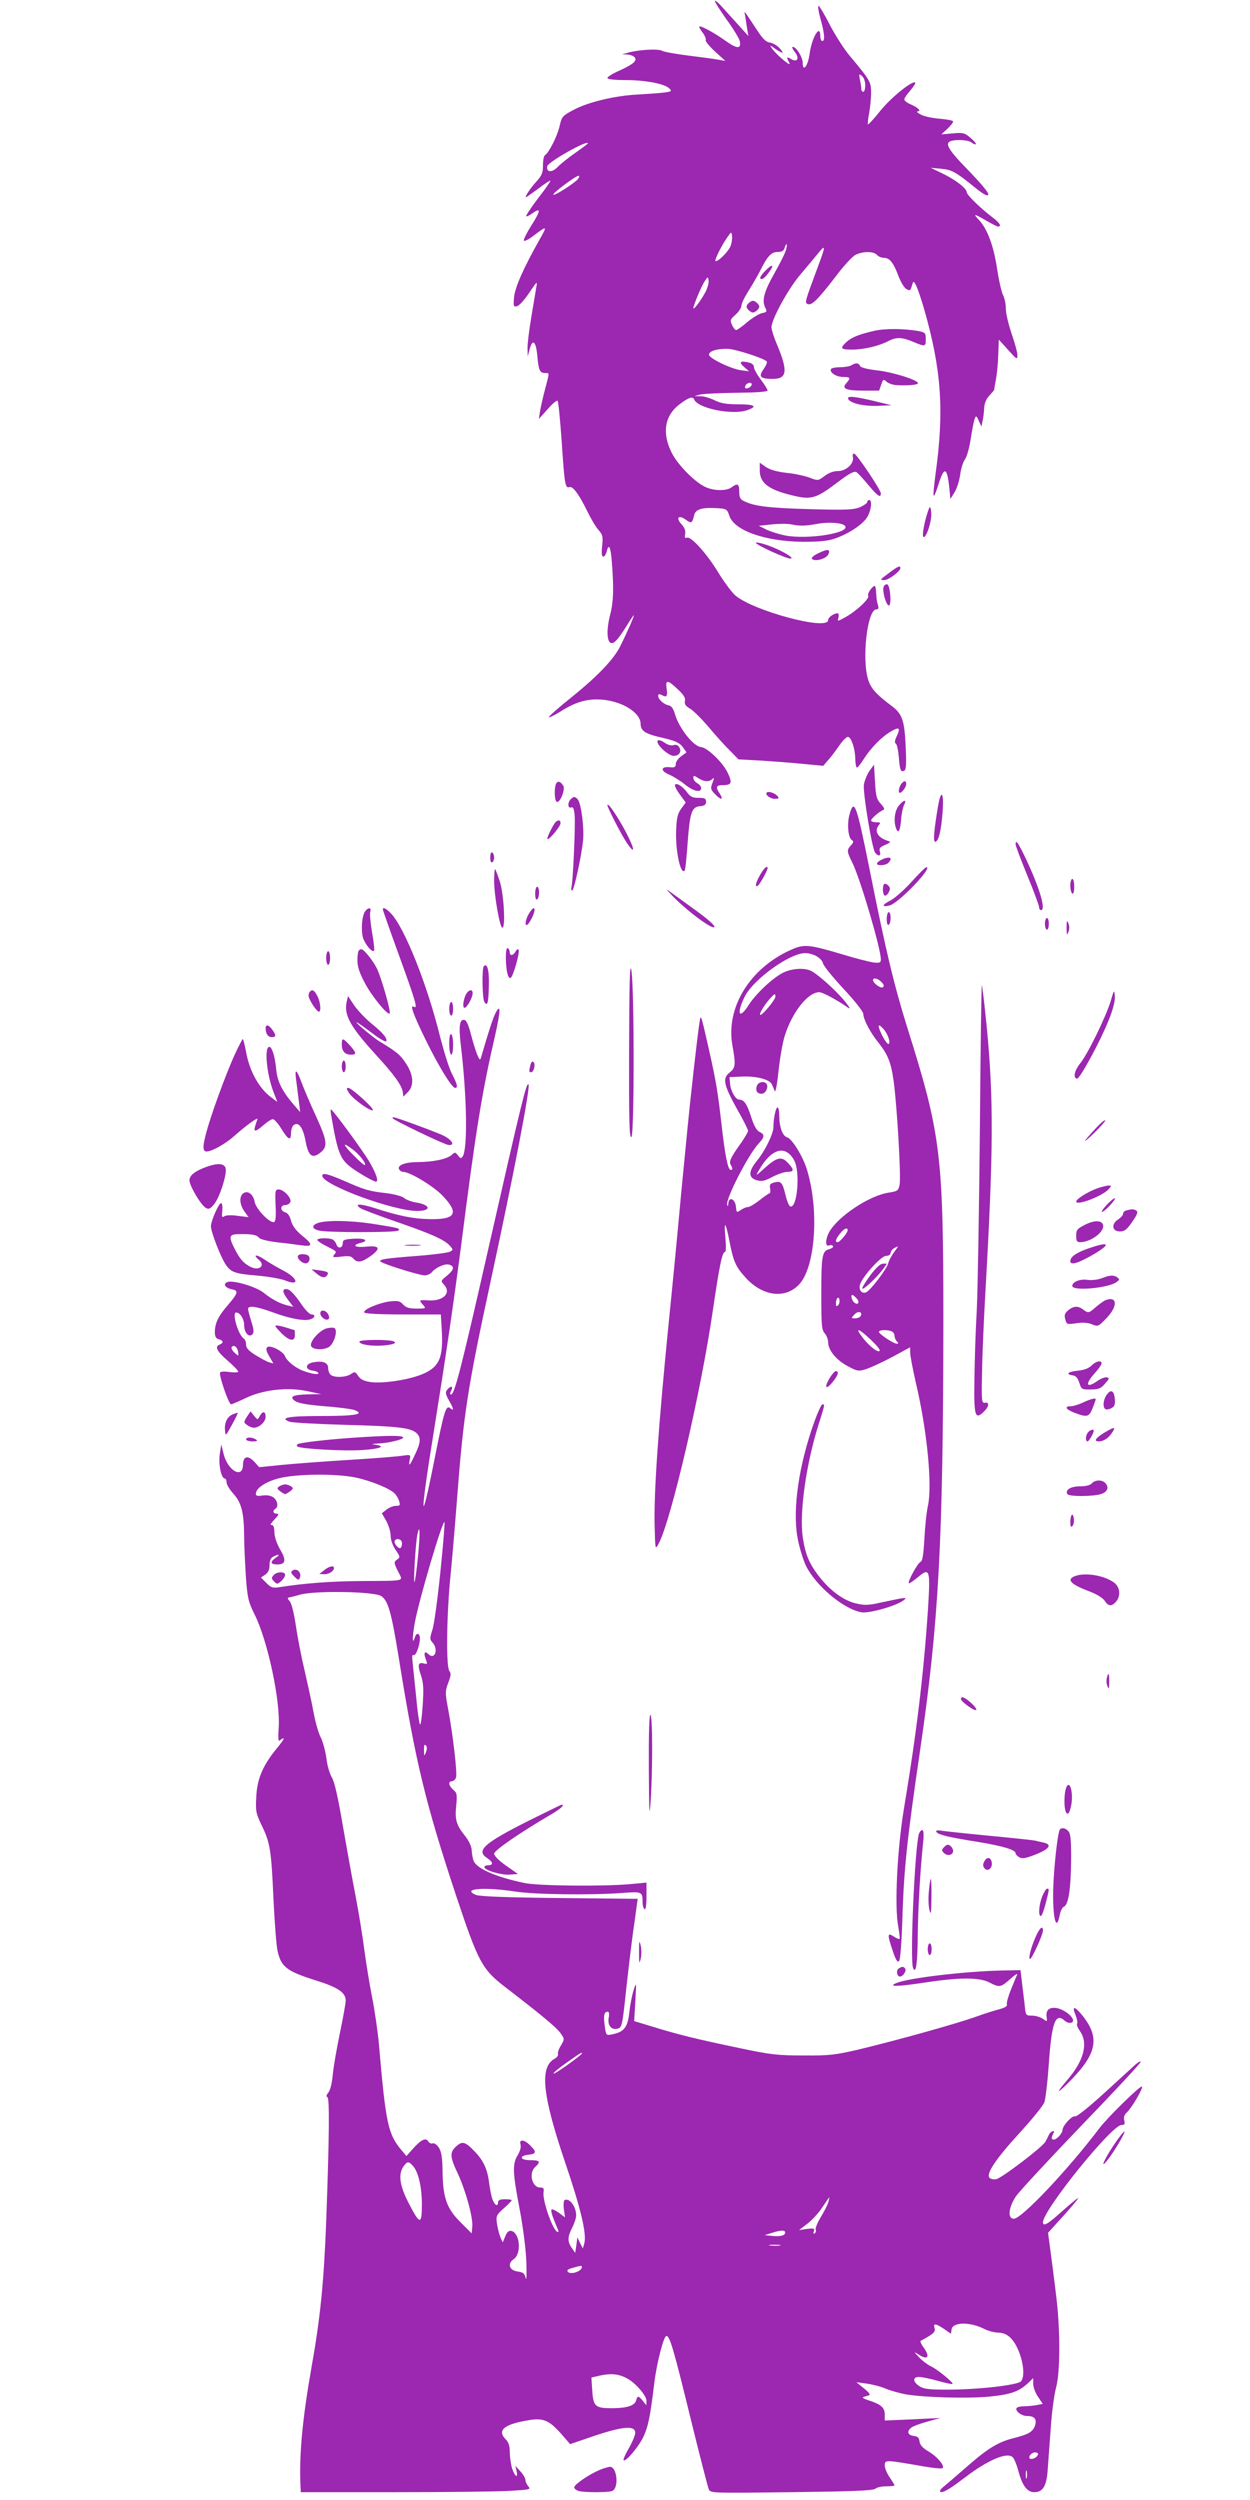 <?xml version="1.0" standalone="no"?>
<!DOCTYPE svg PUBLIC "-//W3C//DTD SVG 20010904//EN"
 "http://www.w3.org/TR/2001/REC-SVG-20010904/DTD/svg10.dtd">
<svg version="1.0" xmlns="http://www.w3.org/2000/svg"
 width="640pt" height="1280pt" viewBox="0 0 640 1280"
 preserveAspectRatio="xMidYMid meet">
<g transform="translate(0,1280) scale(0.1,-0.1)"
fill="#9c27b0" stroke="none">
<path d="M3660 12795 c0 -6 27 -48 60 -95 34 -46 63 -95 67 -108 10 -43 -11
-44 -68 -4 -62 45 -139 86 -139 75 0 -5 9 -19 19 -32 10 -14 17 -30 14 -36 -2
-7 20 -33 48 -59 l53 -48 -34 6 c-19 4 -88 13 -152 21 -65 8 -127 19 -138 25
-22 12 -127 5 -179 -11 l-26 -7 26 -1 c15 -1 32 -7 38 -14 15 -18 -6 -36 -81
-70 -32 -14 -58 -31 -58 -36 0 -7 34 -11 93 -11 101 0 201 -19 224 -43 14 -14
11 -16 -28 -21 -24 -3 -85 -7 -134 -10 -118 -6 -255 -39 -329 -79 -57 -30 -60
-35 -71 -83 -11 -50 -55 -137 -75 -149 -6 -3 -10 -27 -10 -52 0 -38 -6 -52
-34 -83 -32 -35 -61 -80 -53 -80 2 0 30 20 63 44 32 25 60 43 62 41 2 -2 -26
-43 -63 -90 -36 -48 -64 -90 -61 -92 3 -3 19 5 35 17 42 29 39 10 -10 -67 -22
-35 -39 -69 -37 -75 2 -5 24 5 48 24 73 55 74 54 30 -23 -80 -143 -123 -239
-128 -291 -4 -45 -3 -50 14 -46 11 1 39 32 63 68 41 61 43 63 37 30 -3 -19
-15 -89 -26 -155 -11 -66 -20 -138 -19 -160 l1 -40 10 38 c15 55 32 40 39 -34
6 -75 13 -89 40 -89 23 0 23 6 0 -82 -11 -40 -22 -91 -26 -113 l-6 -40 45 50
c24 28 47 47 51 43 4 -4 13 -99 21 -210 14 -215 18 -240 39 -232 17 7 49 -36
90 -120 19 -39 45 -84 59 -99 22 -25 24 -35 19 -83 -4 -36 -2 -54 5 -54 7 0
14 11 18 25 11 46 21 26 27 -57 10 -129 8 -199 -8 -261 -29 -112 -12 -183 32
-134 12 12 35 46 53 75 17 28 33 52 35 52 5 0 -37 -94 -70 -160 -34 -67 -115
-152 -250 -261 -63 -50 -115 -96 -115 -101 0 -4 28 9 63 31 77 49 140 66 217
58 103 -11 190 -68 190 -124 0 -35 24 -51 110 -70 68 -16 88 -25 105 -47 l20
-28 -27 -20 c-16 -11 -28 -29 -28 -39 0 -17 -6 -20 -32 -17 -46 4 -47 -19 -2
-38 21 -9 57 -31 80 -50 43 -35 84 -45 84 -19 0 8 -9 19 -20 25 -11 6 -20 18
-20 27 0 14 2 14 25 -1 29 -19 56 -21 73 -4 9 9 9 4 0 -20 -11 -28 -10 -34 12
-57 30 -32 47 -33 26 0 -23 34 -20 45 12 45 49 0 53 11 27 65 -25 52 -104 128
-136 130 -38 3 -112 96 -133 168 -8 28 -18 43 -31 45 -26 5 -55 31 -55 49 0
10 5 11 19 4 25 -14 30 -6 24 35 -7 45 6 44 58 -6 30 -28 40 -45 36 -59 -4
-15 3 -26 27 -40 18 -11 62 -55 98 -98 36 -43 85 -97 108 -119 l41 -42 112 -6
c62 -4 159 -11 217 -17 l105 -10 25 29 c14 15 40 50 58 76 18 26 38 46 45 43
17 -5 36 -64 36 -114 1 -24 4 -43 9 -43 4 0 20 21 36 46 33 52 87 108 131 135
47 29 57 25 38 -17 -12 -24 -14 -37 -6 -42 6 -4 12 -35 15 -69 5 -67 10 -79
29 -68 9 6 10 39 6 125 -6 129 -17 163 -67 202 -84 63 -109 91 -124 135 -35
104 -6 363 41 363 11 0 13 6 8 23 -5 12 -8 39 -9 60 -1 20 -4 37 -7 37 -13 0
-40 -40 -34 -50 9 -14 -58 -77 -115 -109 -43 -24 -43 -24 -37 -3 3 12 1 22 -5
22 -19 0 -48 -21 -48 -35 0 -56 -385 48 -476 127 -18 16 -57 69 -86 116 -60
99 -140 187 -161 179 -10 -4 -13 1 -9 19 3 17 -3 33 -18 49 -31 33 -17 51 20
25 30 -22 34 -20 44 22 7 31 40 41 120 36 45 -3 49 -5 60 -38 24 -76 182 -132
376 -134 86 0 128 4 166 17 71 25 140 71 164 109 21 35 27 88 10 88 -5 0 -10
-5 -10 -11 0 -5 -17 -17 -37 -26 -32 -13 -71 -15 -253 -10 -213 6 -287 15
-338 40 -22 10 -27 19 -27 50 0 40 -9 45 -39 22 -25 -19 -87 -19 -131 0 -53
22 -144 113 -176 177 -51 102 -36 192 43 250 44 33 65 40 72 23 17 -45 191
-81 269 -56 59 20 43 31 -43 31 -61 0 -90 5 -120 20 -22 11 -54 21 -72 21
l-33 1 30 8 c17 4 101 8 188 9 103 1 157 5 157 12 0 5 -16 31 -35 56 -19 25
-35 54 -35 64 0 11 -10 20 -31 24 -41 9 -47 0 -18 -25 l24 -21 -39 5 c-54 7
-166 62 -166 80 0 18 39 31 95 30 41 -1 191 -50 201 -65 3 -5 -5 -23 -17 -40
-27 -38 -16 -49 48 -49 73 0 78 40 22 174 -16 37 -29 78 -29 91 0 39 86 197
147 268 32 38 73 87 91 109 40 50 40 40 1 -64 -69 -186 -70 -188 -53 -195 21
-8 53 25 141 139 40 54 87 105 103 113 37 19 94 19 110 0 7 -8 22 -15 35 -15
30 0 49 -24 75 -93 12 -31 30 -62 41 -67 20 -11 20 -10 32 30 6 24 26 -22 59
-134 88 -308 103 -518 58 -843 -17 -130 -14 -143 15 -53 29 93 44 89 55 -14
l6 -61 21 34 c12 19 25 60 29 90 4 31 15 66 24 78 10 13 23 59 30 105 7 46 16
92 20 103 7 18 9 18 21 -9 l14 -30 6 30 c4 16 7 45 8 65 1 23 10 46 26 63 14
15 25 28 25 30 0 2 4 25 9 52 5 27 11 84 12 127 l3 78 48 -53 c43 -48 47 -51
47 -28 1 14 -13 63 -29 110 -16 47 -30 104 -30 128 0 24 -6 55 -14 70 -8 15
-22 77 -31 137 -18 118 -50 203 -92 248 -34 35 -26 34 37 -3 28 -16 55 -30 60
-30 20 0 9 19 -27 46 -62 47 -133 116 -133 129 0 20 -58 65 -125 97 l-60 29
53 -5 c55 -5 75 -16 170 -93 49 -40 72 -52 72 -37 0 10 -39 57 -109 129 -85
87 -108 122 -93 137 16 16 97 14 117 -2 8 -7 18 -11 21 -8 3 3 -10 18 -28 33
-29 25 -38 27 -90 22 l-58 -5 30 28 c16 15 30 32 30 38 0 5 -30 11 -68 14 -37
3 -81 12 -97 21 -17 9 -24 16 -17 17 21 0 3 19 -34 35 -19 8 -34 19 -34 26 0
6 14 27 31 46 16 19 28 37 25 40 -13 13 -120 -73 -176 -141 -34 -43 -64 -75
-66 -73 -2 2 0 28 6 57 5 29 10 76 10 105 0 56 -4 63 -110 190 -28 33 -73 104
-101 157 -27 54 -54 98 -58 98 -5 0 0 -30 10 -67 21 -75 24 -113 9 -113 -5 0
-10 11 -10 25 0 66 -44 -7 -55 -92 -8 -60 -35 -95 -35 -46 0 30 -33 83 -51 83
-6 0 -1 -12 11 -27 25 -32 12 -55 -20 -35 -23 14 -25 10 -8 -21 13 -25 -70 45
-91 77 -11 17 -9 16 17 -3 40 -28 51 -27 23 3 -13 14 -35 26 -49 28 -19 2 -37
19 -66 64 -73 110 -66 102 -61 74 2 -14 7 -43 10 -65 l7 -40 -54 60 c-30 33
-69 76 -86 95 -17 19 -32 30 -32 25z m770 -431 c0 -19 -4 -34 -10 -34 -5 0
-10 6 -10 14 0 7 -3 29 -7 47 -6 31 -5 33 10 20 10 -8 17 -28 17 -47z m-1420
-298 c0 -2 -28 -23 -62 -47 -35 -24 -75 -56 -91 -72 -29 -32 -61 -31 -55 2 3
21 208 137 208 117z m-51 -183 c-19 -22 -119 -86 -126 -80 -6 7 115 97 129 97
6 0 4 -7 -3 -17z m781 -344 c-12 -29 -68 -84 -77 -75 -5 5 32 81 61 121 21 30
21 30 24 7 2 -13 -2 -37 -8 -53z m285 -16 c-3 -15 -31 -71 -61 -124 -54 -96
-65 -140 -44 -178 8 -16 5 -20 -18 -24 -15 -3 -49 -24 -76 -46 -26 -23 -52
-41 -57 -41 -5 0 -15 12 -21 26 -11 24 -9 29 17 52 16 14 30 34 31 46 0 12 17
46 36 76 19 30 45 75 58 100 40 80 59 100 92 100 21 0 31 6 35 20 3 11 8 20
10 20 3 0 2 -12 -2 -27z m-414 -220 c-22 -41 -60 -92 -61 -81 0 14 41 113 58
138 17 25 17 25 20 3 2 -12 -6 -39 -17 -60z m237 -475 c-3 -7 -12 -14 -21 -16
-12 -2 -15 1 -11 12 7 19 38 22 32 4z m477 -719 c38 -37 -192 -74 -308 -50
-33 7 -77 21 -96 31 l-36 18 67 7 c37 4 82 4 100 0 43 -9 73 -8 133 3 54 10
124 6 140 -9z"/>
<path d="M3915 11410 c-16 -16 -26 -33 -22 -36 8 -9 23 2 47 36 28 39 12 39
-25 0z"/>
<path d="M3830 11245 c-10 -12 -10 -18 0 -30 7 -8 18 -15 25 -15 7 0 18 7 25
15 10 12 10 18 0 30 -7 8 -18 15 -25 15 -7 0 -18 -7 -25 -15z"/>
<path d="M4475 11106 c-80 -19 -115 -33 -142 -58 -34 -32 -29 -38 30 -38 58 0
136 18 184 43 42 22 71 21 128 -3 62 -26 65 -26 65 14 0 31 -3 34 -37 41 -76
13 -170 14 -228 1z"/>
<path d="M4360 10930 c-8 -5 -34 -10 -57 -10 -23 0 -44 -4 -48 -9 -10 -17 26
-41 61 -41 38 0 41 -5 17 -32 -25 -28 -3 -38 90 -38 l78 0 11 31 c9 28 12 29
28 14 9 -8 32 -16 51 -17 56 -3 109 1 109 10 0 16 -120 54 -203 65 -56 6 -91
15 -94 24 -6 15 -22 17 -43 3z"/>
<path d="M4342 10759 c8 -23 78 -40 153 -37 l70 3 -70 17 c-113 28 -158 33
-153 17z"/>
<path d="M4367 10458 c6 -33 -37 -71 -79 -70 -21 0 -45 -9 -66 -25 -33 -25
-34 -25 -76 -9 -24 9 -77 21 -119 25 -51 6 -85 16 -106 30 l-31 22 0 -40 c0
-59 39 -93 138 -120 127 -34 142 -30 269 66 50 38 77 52 87 46 8 -4 35 -34 61
-65 48 -58 65 -70 65 -44 0 17 -121 198 -136 203 -7 2 -10 -5 -7 -19z"/>
<path d="M4758 10200 c-22 -52 -41 -150 -29 -150 16 0 43 86 39 126 -2 23 -6
33 -10 24z"/>
<path d="M3870 10021 c0 -11 154 -81 177 -81 27 1 -52 46 -119 69 -32 11 -58
16 -58 12z"/>
<path d="M4191 9968 c-27 -13 -39 -24 -33 -30 15 -15 71 1 82 22 15 29 -2 31
-49 8z"/>
<path d="M4555 9869 c-52 -39 -52 -39 -27 -39 21 0 82 45 82 61 0 15 -12 10
-55 -22z"/>
<path d="M4524 9795 c-8 -20 13 -95 27 -95 15 0 7 103 -8 108 -7 2 -16 -4 -19
-13z"/>
<path d="M3370 8991 c14 -26 59 -61 79 -61 27 0 42 20 30 42 -7 13 -16 17 -30
13 -10 -4 -29 1 -41 9 -32 23 -51 21 -38 -3z"/>
<path d="M4451 8852 c-12 -18 -25 -50 -28 -70 -5 -44 42 -329 58 -348 17 -21
31 -17 24 6 -5 16 0 23 27 34 29 13 31 15 13 21 -52 17 -70 50 -45 81 10 12 8
14 -14 14 -14 0 -26 4 -26 9 0 10 43 47 63 54 8 3 3 14 -13 31 -22 24 -26 40
-30 114 l-5 87 -24 -33z"/>
<path d="M2846 8785 c-9 -26 -7 -83 4 -90 16 -10 46 63 34 82 -15 24 -30 27
-38 8z"/>
<path d="M4608 8775 c-6 -14 -8 -28 -4 -33 9 -8 36 26 36 45 0 22 -20 14 -32
-12z"/>
<path d="M3456 8782 c-3 -5 8 -27 25 -50 l30 -41 -23 -31 c-18 -25 -24 -47
-26 -109 -5 -103 22 -231 43 -209 4 3 10 63 15 134 12 164 21 192 63 196 24 2
32 8 32 23 0 17 -7 20 -38 20 -31 0 -43 6 -59 28 -23 31 -54 51 -62 39z"/>
<path d="M3926 8742 c-11 -10 17 -32 41 -32 21 0 23 3 14 14 -13 15 -47 27
-55 18z"/>
<path d="M4802 8668 c-20 -119 -25 -178 -14 -178 17 0 31 56 38 151 8 105 -8
123 -24 27z"/>
<path d="M2922 8708 c-17 -17 -15 -49 2 -42 10 4 15 -6 18 -38 5 -43 -8 -337
-16 -370 -2 -10 -1 -18 3 -18 10 0 48 175 56 255 7 65 -9 191 -27 212 -13 16
-21 16 -36 1z"/>
<path d="M4601 8674 c-21 -27 -27 -81 -12 -118 11 -28 21 -6 25 52 2 27 9 59
15 71 16 30 -3 27 -28 -5z"/>
<path d="M3110 8677 c0 -11 68 -145 97 -189 47 -70 45 -39 -2 51 -44 83 -94
156 -95 138z"/>
<path d="M4349 8628 c-13 -49 -6 -117 12 -129 10 -6 10 -12 -4 -27 -22 -24
-22 -31 7 -89 40 -80 146 -440 146 -495 0 -17 -5 -19 -37 -16 -21 3 -93 21
-161 42 -172 51 -195 53 -262 23 -211 -94 -335 -296 -300 -490 18 -100 16
-114 -15 -139 -37 -29 -30 -63 39 -187 31 -54 56 -104 56 -111 0 -7 -22 -44
-50 -82 -39 -56 -47 -75 -40 -89 12 -22 13 -29 1 -29 -14 0 -29 76 -46 226
-20 177 -29 229 -66 394 -34 150 -38 165 -43 159 -2 -2 -11 -67 -20 -144 -9
-77 -21 -180 -26 -230 -6 -49 -29 -279 -51 -510 -21 -231 -50 -530 -64 -665
-54 -541 -79 -892 -73 -1065 3 -110 3 -110 20 -79 63 115 218 781 278 1196 34
233 48 298 62 298 5 0 6 29 2 73 -9 94 2 82 22 -24 19 -97 31 -125 81 -180 86
-95 200 -111 272 -38 85 85 107 379 43 589 -20 68 -77 160 -102 167 -23 6 -40
52 -40 109 0 24 -4 44 -9 44 -9 0 -21 -56 -21 -100 0 -35 -43 -123 -86 -175
-43 -54 -43 -85 1 -98 25 -7 40 -4 79 17 27 14 62 26 77 26 35 0 36 11 5 44
-33 37 -57 32 -117 -21 -52 -47 -52 -47 -33 -14 64 112 137 132 181 48 31 -59
15 -246 -21 -234 -6 2 -17 28 -24 58 -16 66 -23 73 -57 65 -22 -6 -26 -11 -22
-31 2 -14 1 -25 -3 -25 -4 0 -27 -16 -51 -35 -24 -19 -51 -35 -59 -35 -9 0
-25 -7 -37 -15 -21 -15 -22 -14 -25 17 -4 40 -37 54 -39 16 -1 -14 -3 -17 -6
-7 -8 31 108 257 162 315 31 33 31 46 3 59 -14 7 -28 31 -43 79 -21 65 -36 86
-61 86 -18 0 -44 46 -46 82 l-3 33 65 3 c71 3 138 -14 151 -38 4 -8 11 -24 15
-35 4 -13 12 25 20 100 7 66 21 149 33 185 38 119 118 220 176 220 16 0 88
-38 145 -78 17 -12 12 -1 -18 36 -46 54 -131 131 -169 151 -34 17 -100 13
-145 -10 -53 -27 -140 -109 -175 -165 -50 -79 -64 -43 -18 47 46 87 229 219
307 219 41 0 85 -25 92 -53 3 -13 51 -72 106 -131 57 -61 100 -116 100 -127 0
-27 36 -96 75 -144 51 -64 67 -103 81 -204 17 -129 38 -484 30 -526 -6 -31
-10 -34 -54 -41 -101 -14 -265 -124 -308 -205 -19 -37 -19 -73 1 -66 8 4 17 2
20 -3 3 -5 -6 -12 -20 -16 -36 -9 -40 -34 -40 -235 0 -154 2 -179 18 -196 9
-11 17 -31 17 -45 0 -40 41 -91 99 -122 50 -27 56 -28 95 -16 22 7 83 35 134
62 l92 50 0 -27 c0 -15 13 -84 29 -154 58 -246 85 -524 62 -631 -7 -30 -15
-106 -18 -168 -5 -84 -10 -115 -20 -119 -15 -6 -67 -102 -60 -109 2 -3 24 12
47 31 61 51 64 40 51 -168 -22 -330 -59 -635 -122 -1012 -35 -208 -50 -506
-30 -609 6 -33 9 -61 7 -63 -2 -3 -16 3 -30 12 -33 22 -34 11 -5 -74 15 -45
24 -60 32 -52 7 7 14 101 18 243 8 234 24 388 89 830 97 661 119 1077 120
2198 0 862 -12 960 -185 1510 -68 218 -110 393 -195 820 -65 324 -77 356 -101
268z m165 -857 c12 -13 14 -21 6 -26 -11 -7 -50 21 -50 37 0 15 27 8 44 -11z
m-544 -74 c0 -16 -70 -100 -78 -93 -6 6 22 51 51 84 24 26 27 27 27 9z m553
-165 c22 -24 38 -70 27 -77 -5 -3 -20 17 -34 45 -25 51 -22 64 7 32z m-183
-1031 c0 -13 -40 -61 -51 -61 -15 0 -11 15 12 44 20 26 39 34 39 17z m237
-113 c-13 -18 -27 -44 -30 -58 -8 -29 -91 -138 -113 -147 -22 -8 -38 12 -31
39 11 40 108 148 134 148 13 0 23 6 23 15 0 7 8 19 18 24 25 15 25 14 -1 -21z
m-193 -234 c20 -19 11 -40 -10 -23 -13 10 -20 39 -10 39 3 0 12 -7 20 -16z
m-93 -37 c-8 -8 -11 -5 -11 9 0 27 14 41 18 19 2 -9 -1 -22 -7 -28z m115 -56
c-4 -6 -17 -11 -28 -11 -21 0 -21 1 -3 20 19 21 44 13 31 -9z m55 -123 c34
-32 49 -53 41 -56 -15 -5 -62 36 -94 81 -31 43 -6 32 53 -25z m103 46 c9 -3
16 -14 16 -23 0 -9 5 -22 12 -29 9 -9 9 -12 0 -12 -17 0 -92 50 -92 61 0 10
41 12 64 3z"/>
<path d="M4455 6269 c-25 -34 -43 -64 -40 -67 6 -7 78 61 107 101 l19 27 -20
0 c-14 0 -36 -21 -66 -61z"/>
<path d="M2842 8588 c-16 -22 -44 -80 -39 -84 7 -7 67 65 67 81 0 18 -14 19
-28 3z"/>
<path d="M5200 8477 c0 -8 27 -79 60 -160 33 -80 60 -153 60 -161 0 -9 5 -16
10 -16 26 0 -5 108 -75 258 -42 88 -55 107 -55 79z"/>
<path d="M2510 8410 c0 -18 4 -29 10 -25 6 3 10 15 10 25 0 10 -4 22 -10 25
-6 4 -10 -7 -10 -25z"/>
<path d="M4513 8398 c-13 -6 -23 -15 -23 -20 0 -12 44 -10 58 4 27 27 6 36
-35 16z"/>
<path d="M3892 8321 c-23 -41 -29 -66 -12 -56 10 6 50 78 50 90 0 17 -19 0
-38 -34z"/>
<path d="M4667 8285 c-38 -42 -87 -85 -109 -96 -43 -22 -45 -35 -3 -25 46 12
224 197 188 196 -5 0 -39 -34 -76 -75z"/>
<path d="M2530 8288 c0 -71 29 -238 42 -238 17 0 8 167 -12 234 -12 36 -23 66
-25 66 -3 0 -5 -28 -5 -62z"/>
<path d="M5480 8266 c0 -19 5 -38 10 -41 6 -4 10 10 10 34 0 23 -4 41 -10 41
-5 0 -10 -15 -10 -34z"/>
<path d="M4527 8274 c-10 -11 -8 -52 2 -59 6 -3 15 4 21 16 9 17 9 24 -2 35
-8 8 -17 11 -21 8z"/>
<path d="M2740 8224 c0 -21 4 -33 10 -29 6 3 10 19 10 36 0 16 -4 29 -10 29
-5 0 -10 -16 -10 -36z"/>
<path d="M3440 8216 c69 -73 204 -175 217 -163 7 7 -33 42 -117 102 -41 30
-88 64 -105 76 -28 21 -28 20 5 -15z"/>
<path d="M1871 8136 c-18 -21 -24 -100 -12 -139 12 -34 46 -75 56 -65 3 3 -1
45 -10 93 -8 49 -13 97 -9 107 6 21 -9 24 -25 4z"/>
<path d="M1960 8144 c0 -4 38 -112 85 -241 83 -229 95 -270 75 -258 -23 14 -6
-34 54 -158 68 -140 139 -257 156 -257 16 0 12 17 -16 72 -15 29 -41 113 -60
187 -66 269 -182 560 -252 634 -25 26 -42 34 -42 21z"/>
<path d="M2705 8117 c-22 -42 -16 -74 7 -37 21 33 32 70 20 70 -5 0 -17 -15
-27 -33z"/>
<path d="M4540 8094 c0 -21 4 -33 10 -29 6 3 10 19 10 36 0 16 -4 29 -10 29
-5 0 -10 -16 -10 -36z"/>
<path d="M5350 8070 c0 -16 5 -30 10 -30 6 0 10 14 10 30 0 17 -4 30 -10 30
-5 0 -10 -13 -10 -30z"/>
<path d="M5461 8050 c0 -37 2 -41 9 -22 6 13 6 31 0 45 -7 18 -9 14 -9 -23z"/>
<path d="M2590 7902 c0 -67 10 -114 24 -109 13 4 50 136 41 145 -4 4 -11 -1
-16 -11 -12 -21 -29 -22 -29 -3 0 8 -4 18 -10 21 -6 4 -10 -13 -10 -43z"/>
<path d="M1837 7933 c-4 -3 -7 -26 -7 -51 0 -32 11 -64 38 -115 35 -67 116
-166 127 -156 8 8 -43 185 -66 232 -21 41 -66 97 -79 97 -4 0 -10 -3 -13 -7z"/>
<path d="M1670 7895 c0 -19 5 -35 10 -35 6 0 10 16 10 35 0 19 -4 35 -10 35
-5 0 -10 -16 -10 -35z"/>
<path d="M3221 7430 c-1 -371 1 -461 12 -451 15 15 15 751 0 851 -8 50 -11
-45 -12 -400z"/>
<path d="M2477 7853 c-10 -10 -8 -166 3 -183 16 -25 21 -5 23 83 2 80 -8 118
-26 100z"/>
<path d="M5017 7018 c-4 -409 -11 -826 -16 -928 -6 -102 -11 -261 -12 -353 -3
-187 3 -207 46 -167 29 27 33 52 8 48 -17 -3 -18 9 -15 152 1 85 9 270 17 410
42 736 43 995 6 1374 -11 109 -22 200 -24 202 -2 3 -7 -330 -10 -738z"/>
<path d="M1587 7723 c-4 -3 -7 -13 -7 -22 0 -17 41 -81 53 -81 12 0 8 50 -8
80 -15 30 -26 36 -38 23z"/>
<path d="M2391 7717 c-16 -20 -26 -77 -13 -77 13 0 42 52 42 75 0 19 -14 20
-29 2z"/>
<path d="M5687 7675 c-26 -84 -118 -272 -156 -319 -30 -37 -38 -74 -17 -79 14
-3 119 191 161 296 24 59 35 102 33 126 -3 35 -4 35 -21 -24z"/>
<path d="M1775 7671 c-15 -68 18 -127 149 -271 93 -101 133 -157 138 -190 l3
-25 23 23 c33 33 30 88 -10 148 -31 46 -45 57 -135 112 -38 23 -142 112 -113
96 8 -4 44 -30 80 -57 35 -27 66 -44 68 -38 5 16 -17 43 -78 92 -30 25 -69 66
-87 92 l-31 47 -7 -29z"/>
<path d="M2300 7635 c0 -19 5 -35 10 -35 6 0 10 16 10 35 0 19 -4 35 -10 35
-5 0 -10 -16 -10 -35z"/>
<path d="M2538 7615 c-13 -25 -34 -88 -75 -229 -4 -16 -8 -14 -20 15 -8 19
-22 66 -32 104 -12 47 -23 71 -33 73 -25 5 -30 -30 -19 -126 32 -265 36 -533
10 -573 -8 -12 -12 -11 -24 5 -14 18 -16 18 -32 3 -25 -22 -94 -36 -174 -37
-67 0 -108 -17 -95 -38 4 -7 13 -12 20 -12 35 0 157 -74 204 -124 84 -89 65
-121 -71 -118 -84 2 -156 17 -277 56 -74 24 -109 24 -76 1 9 -7 92 -38 184
-70 182 -63 247 -92 275 -123 18 -20 18 -21 0 -31 -11 -5 -84 -15 -164 -21
-172 -13 -207 -19 -188 -31 23 -15 198 -69 223 -69 13 0 29 7 37 16 20 25 68
46 89 39 29 -9 25 -26 -12 -57 -32 -26 -32 -27 -14 -46 38 -43 -5 -85 -81 -80
-48 3 -50 2 -26 -24 15 -17 14 -18 -34 -18 -38 0 -54 5 -69 21 -16 18 -27 20
-66 16 -58 -7 -142 -43 -133 -57 4 -6 78 -10 199 -10 l193 0 5 -82 c8 -142
-13 -189 -105 -226 -71 -28 -199 -47 -261 -38 -33 5 -51 14 -62 31 -15 23 -18
23 -37 10 -26 -18 -88 -20 -105 -3 -7 7 -12 22 -12 34 0 28 -28 38 -76 29 -43
-8 -44 -38 -1 -43 15 -2 27 -8 27 -13 0 -9 -33 -4 -79 13 -38 14 -82 49 -91
73 -10 27 -78 61 -92 47 -8 -8 -4 -22 11 -47 l21 -36 -22 6 c-13 4 -44 21 -70
37 -35 22 -48 36 -48 53 0 13 -5 27 -11 31 -29 17 -63 134 -40 134 20 0 41
-33 41 -64 0 -39 24 -66 42 -48 9 9 8 25 -5 65 -9 30 -17 59 -17 65 0 19 41
14 126 -17 89 -33 162 -46 193 -36 24 7 28 25 6 25 -9 0 -30 21 -48 47 -42 61
-64 83 -82 83 -22 0 -18 -19 11 -57 l26 -34 -29 7 c-39 9 -82 32 -123 65 -38
31 -157 66 -185 55 -25 -9 -13 -30 21 -37 37 -7 34 -19 -21 -83 -49 -57 -65
-92 -65 -138 0 -21 6 -31 20 -35 24 -6 26 -19 5 -27 -27 -10 -16 -34 40 -82
30 -26 55 -52 55 -57 0 -4 -20 -5 -44 -2 -24 4 -46 3 -49 -2 -8 -12 44 -163
56 -163 5 0 37 14 71 30 89 44 214 59 316 38 l75 -16 -65 -1 c-82 -2 -102 -12
-68 -35 17 -11 65 -19 150 -26 69 -5 138 -14 154 -20 54 -21 3 -30 -173 -30
-166 0 -214 -9 -161 -29 13 -5 138 -12 278 -16 272 -7 343 -15 372 -42 24 -22
23 -48 -7 -110 -27 -59 -35 -66 -27 -26 5 25 4 26 -36 20 -22 -4 -148 -14
-279 -22 -131 -8 -287 -20 -347 -26 l-109 -11 -24 27 c-34 36 -58 30 -59 -15
-1 -73 -77 -31 -99 55 l-12 50 -8 -52 c-7 -53 8 -123 26 -123 5 0 9 -9 9 -20
0 -11 16 -37 35 -58 42 -47 54 -97 55 -217 0 -49 5 -144 9 -210 8 -108 13
-127 44 -190 67 -133 133 -441 124 -579 -4 -57 -2 -75 6 -67 6 6 15 11 19 11
5 0 -13 -26 -39 -57 -69 -85 -97 -153 -101 -245 -4 -71 -1 -84 27 -142 44 -91
50 -126 61 -376 6 -123 15 -244 21 -268 18 -83 47 -105 200 -153 109 -34 149
-61 149 -102 0 -13 -13 -86 -29 -163 -16 -76 -33 -173 -37 -214 -4 -46 -13
-82 -23 -94 -10 -12 -12 -20 -5 -23 12 -4 10 -202 -6 -640 -12 -310 -30 -491
-75 -743 -46 -261 -63 -442 -57 -597 l2 -43 483 0 c266 0 532 3 591 7 99 6
105 7 91 23 -8 9 -15 24 -15 33 0 9 -12 29 -26 44 l-25 28 6 -28 c9 -42 -12
-24 -25 21 -5 20 -10 56 -10 80 0 29 -6 48 -21 63 -46 46 -7 78 121 98 72 12
103 -2 163 -70 l46 -53 126 43 c149 50 212 54 207 11 -2 -14 -17 -49 -34 -78
-17 -29 -28 -55 -25 -58 10 -11 76 67 101 119 25 54 35 102 56 276 12 100 48
241 62 241 17 0 36 -63 122 -415 47 -192 90 -359 95 -370 8 -20 15 -20 424
-15 314 4 419 8 429 18 6 6 31 12 55 12 24 0 43 2 43 5 0 2 -11 21 -25 41 -14
20 -25 48 -25 61 0 29 3 29 182 -2 59 -11 110 -16 114 -12 12 12 -26 58 -71
85 -31 18 -45 34 -47 52 -2 19 -10 26 -30 28 -31 4 -36 23 -13 42 8 7 45 21
82 31 l68 19 -142 -7 -143 -6 0 31 c0 35 -19 52 -85 73 -22 7 -33 14 -25 16 8
3 21 7 29 9 9 3 0 15 -25 35 l-39 32 52 -7 c29 -4 73 -15 98 -26 24 -10 70
-23 102 -29 95 -16 311 -22 425 -12 112 11 153 25 201 69 l27 26 0 -30 c0 -16
11 -46 25 -66 l24 -36 -31 -6 c-17 -3 -45 -6 -64 -6 -18 0 -35 -4 -39 -9 -9
-15 25 -41 54 -41 38 0 51 -16 40 -50 -12 -32 -33 -44 -112 -64 -76 -19 -130
-52 -235 -144 -48 -42 -100 -87 -116 -100 -16 -12 -26 -25 -23 -29 11 -10 46
10 127 72 117 89 214 131 244 105 8 -6 22 -40 31 -75 20 -73 45 -105 80 -105
44 0 63 30 69 112 3 40 10 138 16 218 5 80 18 172 27 205 22 79 22 305 0 475
-8 69 -21 168 -28 221 l-13 97 77 85 c42 46 77 88 77 92 0 4 -35 -25 -79 -64
-76 -69 -101 -83 -101 -59 0 62 352 498 402 498 16 0 19 5 14 24 -4 16 1 29
14 41 25 23 84 124 77 132 -8 7 -174 -156 -217 -212 -161 -213 -399 -465 -439
-465 -33 0 -28 56 10 114 17 25 168 188 335 362 167 173 304 320 304 327 0 6
-12 -1 -27 -14 -16 -14 -88 -81 -162 -148 -77 -70 -139 -120 -147 -117 -15 6
-64 -48 -64 -70 0 -8 -9 -23 -20 -34 -25 -25 -45 -17 -29 12 8 16 8 19 -2 16
-7 -2 -16 -11 -19 -19 -4 -8 -11 -23 -17 -34 -12 -25 -220 -184 -251 -192 -13
-3 -29 0 -35 6 -20 20 28 93 152 229 65 71 122 141 128 158 6 16 16 99 22 184
15 223 34 277 81 235 11 -10 26 -15 35 -11 35 13 -38 76 -88 76 -30 0 -43 -16
-38 -49 3 -23 2 -23 -20 -7 -13 9 -38 16 -56 16 -31 0 -32 1 -37 58 -4 31 -10
84 -14 116 l-7 59 -95 -2 c-189 -4 -477 -38 -540 -64 -48 -20 5 -19 143 2 177
27 280 28 332 1 53 -27 58 -26 107 17 23 21 39 31 36 23 -4 -8 -18 -43 -32
-77 -14 -34 -23 -68 -21 -75 4 -9 -9 -17 -37 -25 -24 -6 -81 -24 -128 -41 -96
-34 -392 -117 -592 -165 -120 -28 -148 -32 -283 -31 -134 0 -169 4 -330 38
-219 46 -310 68 -439 108 l-99 30 6 102 c6 99 5 100 -9 56 -8 -25 -18 -76 -22
-114 -8 -76 -27 -100 -88 -112 -31 -6 -31 -6 -38 45 -7 53 -3 71 16 71 6 0 8
-11 5 -29 -8 -39 12 -66 44 -58 24 6 25 11 47 219 13 117 31 265 41 329 l16
117 -400 4 c-272 3 -409 8 -428 16 -77 32 40 42 203 17 99 -15 377 -19 547 -7
101 8 103 6 103 -48 0 -16 5 -32 10 -35 6 -4 10 20 10 65 l0 71 -87 -8 c-135
-12 -469 -9 -538 6 -148 31 -248 75 -261 116 -4 11 -8 35 -9 53 -1 19 -15 48
-34 72 -45 56 -53 85 -45 156 5 56 4 64 -15 80 -24 21 -28 44 -7 44 8 0 17 9
21 19 7 22 -16 220 -41 353 -15 81 -15 89 1 132 14 36 15 49 6 60 -17 20 -15
265 3 461 9 88 25 277 36 420 33 433 54 568 170 1105 121 560 207 1007 196
1018 -11 10 -31 -72 -206 -843 -139 -614 -173 -745 -191 -745 -6 0 -5 8 1 20
13 24 -2 27 -20 5 -11 -13 -9 -23 8 -54 26 -45 28 -58 7 -41 -22 18 -31 -12
-82 -270 -72 -362 -73 -288 -2 150 60 374 98 633 139 945 77 606 108 793 175
1084 28 124 30 166 3 116z m-1319 -1736 c3 -24 3 -24 -18 -5 -11 10 -18 23
-15 28 10 16 29 2 33 -23z m602 -644 c80 -17 180 -58 202 -84 8 -9 18 -26 21
-38 6 -20 4 -23 -17 -23 -14 0 -35 -9 -48 -19 l-24 -19 23 -40 c12 -22 22 -55
22 -74 0 -21 10 -50 25 -73 24 -35 25 -38 8 -50 -17 -13 -17 -15 4 -59 27 -55
49 -49 -187 -51 -156 -1 -290 -11 -417 -31 -37 -6 -45 -3 -69 21 l-28 28 22
15 c15 10 22 25 22 48 0 23 6 37 19 44 30 15 38 12 13 -6 -31 -21 -28 -34 8
-34 43 0 47 22 14 77 -16 28 -29 64 -29 88 -1 29 -6 39 -16 37 -8 -2 -1 10 15
27 23 24 26 31 13 31 -19 0 -23 15 -7 25 17 11 11 43 -11 59 -14 9 -33 12 -55
9 -26 -4 -34 -2 -34 9 0 28 50 62 118 79 87 23 292 25 393 4z m434 -481 c-14
-137 -32 -271 -41 -298 -14 -44 -14 -50 0 -65 33 -37 12 -93 -22 -59 -18 18
-24 4 -12 -27 9 -25 9 -27 -10 -22 -29 8 -33 -7 -15 -60 13 -39 15 -69 9 -157
-4 -60 -10 -102 -14 -95 -4 8 -13 70 -19 139 -7 69 -15 147 -18 174 -4 34 -3
47 5 42 11 -6 32 50 32 86 0 26 -18 31 -25 7 -15 -47 -15 -5 -1 74 23 122 142
525 152 514 2 -2 -7 -116 -21 -253z m-115 76 c-7 -71 -15 -130 -18 -130 -6 0
6 203 15 243 13 63 15 10 3 -113z m-85 80 c4 -6 4 -18 1 -27 -5 -12 -9 -13
-21 -3 -8 7 -15 19 -15 26 0 16 26 19 35 4z m-103 -282 c35 -23 52 -83 89
-312 87 -541 137 -748 299 -1236 108 -323 129 -362 239 -448 190 -146 270
-212 291 -242 21 -30 21 -30 2 -63 -11 -17 -18 -37 -15 -44 2 -6 -5 -17 -16
-23 -80 -42 -65 -186 55 -539 78 -230 108 -358 96 -406 l-8 -27 -14 28 -14 29
-5 -40 -6 -40 -17 25 c-23 32 -23 57 2 105 11 22 20 49 20 62 0 46 -36 93 -60
78 -4 -3 -6 -24 -3 -46 l6 -42 -31 23 c-18 13 -35 21 -38 17 -4 -3 1 -25 11
-49 9 -24 20 -49 23 -57 3 -9 1 -12 -6 -7 -26 16 -76 165 -69 203 3 18 0 23
-18 23 -41 0 -59 74 -25 105 30 27 25 35 -26 35 -53 0 -58 23 -6 28 38 4 40
15 7 47 -30 31 -59 34 -50 5 4 -13 -2 -33 -14 -54 -28 -45 -27 -87 10 -279 18
-97 32 -206 34 -272 2 -60 1 -96 -3 -80 -6 25 -13 31 -42 35 -43 6 -53 40 -20
63 42 29 32 136 -13 145 -12 2 -22 -7 -30 -28 l-13 -31 -11 24 c-6 14 -14 44
-18 69 -6 42 -5 46 34 81 23 20 41 39 41 42 0 3 -16 5 -35 5 -24 0 -35 -5 -35
-15 0 -25 -17 -17 -28 13 -6 15 -13 51 -17 81 -9 75 -29 119 -78 169 -47 48
-61 51 -94 20 -31 -29 -29 -53 12 -139 40 -87 78 -225 73 -271 l-3 -33 -56 56
c-72 71 -91 126 -93 259 -1 75 -6 103 -19 124 -11 16 -24 25 -32 22 -8 -3 -18
2 -23 11 -12 20 -38 7 -80 -41 l-31 -35 -26 31 c-68 81 -80 134 -115 543 -6
66 -22 174 -35 240 -13 66 -31 176 -40 245 -9 69 -29 193 -45 275 -16 83 -45
244 -65 359 -24 142 -42 221 -55 244 -12 19 -25 64 -29 101 -5 36 -18 84 -29
106 -12 22 -28 81 -37 130 -9 50 -30 144 -45 210 -16 66 -36 169 -45 230 -10
67 -22 116 -32 127 -9 10 -12 18 -7 18 5 1 32 7 59 15 76 22 381 17 417 -7z
m229 -799 c-9 -23 -10 -22 -10 11 -1 23 2 31 9 24 7 -7 7 -19 1 -35z m799
-1542 c0 -8 -141 -109 -146 -104 -3 3 27 28 67 56 69 49 79 55 79 48z m-866
-576 c28 -31 46 -108 46 -198 0 -106 -10 -105 -67 6 -47 90 -55 149 -27 189
19 27 26 27 48 3z m2128 -183 c-3 -13 -20 -47 -38 -77 -18 -29 -30 -59 -28
-66 3 -7 1 -16 -5 -20 -7 -4 -8 0 -4 11 5 15 1 16 -35 12 l-41 -6 42 32 c23
17 58 55 77 84 19 28 35 52 36 52 1 0 -1 -10 -4 -22z m-222 -158 c0 -16 -23
-22 -66 -18 l-39 4 35 11 c45 15 70 16 70 3z m-27 -67 c-13 -2 -35 -2 -50 0
-16 2 -5 4 22 4 28 0 40 -2 28 -4z m-1015 -115 c-7 -20 -56 -34 -69 -21 -9 9
-3 14 22 21 47 14 51 14 47 0z m2061 -312 c19 -10 50 -18 70 -19 24 0 45 -8
63 -25 52 -48 86 -186 56 -224 -17 -20 -221 -43 -378 -43 -94 0 -121 3 -143
18 -34 22 -35 47 -2 47 14 0 58 -9 97 -20 39 -11 73 -18 75 -16 7 6 -81 78
-112 91 -16 8 -43 28 -60 46 -26 28 -27 30 -5 16 50 -34 65 -16 28 35 -13 17
-18 32 -13 34 6 2 25 13 43 24 25 16 32 25 27 40 -8 26 5 25 48 -4 l36 -25 3
22 c5 39 94 40 167 3z m-1822 -257 c45 -28 93 -86 93 -112 l-1 -22 -18 23
c-23 27 -27 27 -34 2 -7 -27 -47 -40 -126 -40 -84 0 -94 9 -99 95 l-4 62 48
11 c59 12 98 6 141 -19z m2092 -395 c-12 -15 -39 -19 -39 -6 0 15 22 30 36 25
11 -4 12 -9 3 -19z m-52 -111 c-3 -10 -5 -2 -5 17 0 19 2 27 5 18 2 -10 2 -26
0 -35z"/>
<path d="M1430 5190 c-13 -9 -12 -12 4 -25 11 -8 23 -15 26 -15 3 0 15 7 26
15 16 13 17 16 4 25 -8 5 -22 10 -30 10 -8 0 -22 -5 -30 -10z"/>
<path d="M1659 4760 l-24 -19 26 -1 c24 0 49 16 49 32 0 15 -27 8 -51 -12z"/>
<path d="M1500 4760 c-13 -8 -12 -13 7 -32 20 -20 23 -20 29 -4 9 24 -16 48
-36 36z"/>
<path d="M1400 4734 c-11 -12 -10 -18 3 -31 15 -15 18 -15 37 2 11 10 20 24
20 32 0 18 -45 17 -60 -3z"/>
<path d="M1360 7536 c0 -28 12 -46 31 -46 23 0 24 9 3 38 -17 25 -34 29 -34 8z"/>
<path d="M2300 7456 c0 -31 5 -56 10 -56 6 0 10 22 10 49 0 28 -4 53 -10 56
-6 4 -10 -15 -10 -49z"/>
<path d="M1204 7405 c-46 -99 -127 -321 -150 -412 -24 -93 -15 -105 53 -72 26
13 66 39 88 59 69 61 129 104 123 89 -25 -68 -20 -73 32 -29 19 17 40 30 47
30 7 0 27 -22 44 -50 35 -57 49 -63 49 -21 0 16 6 34 13 40 25 20 48 -11 61
-79 14 -77 33 -94 73 -64 43 32 40 60 -20 191 -30 65 -62 141 -72 168 -25 68
-36 78 -30 25 3 -25 10 -74 14 -110 l8 -64 -34 39 c-59 69 -84 120 -89 182 -6
62 -21 113 -35 113 -27 0 -14 -140 22 -233 l19 -49 -28 21 c-64 45 -115 137
-132 235 -7 36 -14 66 -17 66 -2 0 -20 -34 -39 -75z"/>
<path d="M1750 7452 c0 -34 16 -52 47 -52 30 0 29 9 -6 48 -36 39 -41 40 -41
4z"/>
<path d="M1750 7340 c0 -16 5 -30 10 -30 6 0 10 14 10 30 0 17 -4 30 -10 30
-5 0 -10 -13 -10 -30z"/>
<path d="M2716 7348 c-8 -32 -8 -38 3 -38 14 0 24 41 13 52 -6 6 -12 1 -16
-14z"/>
<path d="M3875 7240 c-8 -25 1 -40 25 -40 19 0 36 32 25 50 -11 17 -43 11 -50
-10z"/>
<path d="M1789 7201 c23 -32 111 -94 120 -85 8 8 -109 114 -126 114 -11 0 -9
-7 6 -29z"/>
<path d="M1696 7088 c33 -192 45 -224 107 -269 40 -29 110 -69 122 -69 15 0 1
42 -34 102 -34 58 -188 268 -197 268 -2 0 -1 -15 2 -32z m111 -174 c34 -26 69
-71 61 -79 -2 -3 -29 20 -58 50 -58 58 -59 72 -3 29z"/>
<path d="M2010 7075 c0 -8 262 -134 285 -137 37 -5 21 25 -25 48 -38 18 -243
94 -256 94 -2 0 -4 -2 -4 -5z"/>
<path d="M5614 7027 c-71 -76 -80 -93 -14 -30 35 34 62 65 59 67 -3 3 -23 -13
-45 -37z"/>
<path d="M1058 6826 c-59 -21 -88 -44 -88 -69 0 -28 58 -126 83 -141 15 -9 23
-6 42 17 29 33 69 158 60 187 -8 24 -41 26 -97 6z"/>
<path d="M1650 6780 c0 -46 362 -180 486 -180 76 0 69 32 -10 44 -22 4 -48 14
-58 23 -9 8 -49 19 -90 24 -89 10 -112 17 -216 63 -86 37 -112 43 -112 26z"/>
<path d="M5619 6716 c-48 -17 -109 -55 -109 -68 0 -23 133 27 166 63 16 18 16
19 -2 19 -10 -1 -35 -7 -55 -14z"/>
<path d="M1411 6628 c3 -56 0 -83 -8 -85 -21 -7 -92 66 -99 103 -7 40 -37 62
-60 43 -20 -17 -17 -56 7 -91 l22 -30 -57 7 c-35 5 -61 3 -69 -3 -10 -8 -12
-2 -9 29 2 21 0 39 -6 39 -12 0 -52 -91 -52 -119 0 -27 45 -145 71 -188 29
-47 47 -54 165 -64 57 -5 122 -16 144 -25 77 -31 66 12 -12 52 -29 15 -72 40
-95 56 -40 27 -61 26 -28 -2 36 -30 2 -59 -43 -36 -35 18 -55 41 -81 93 -31
61 -28 73 17 74 67 2 96 -3 107 -17 6 -9 42 -18 90 -24 44 -5 101 -12 128 -16
60 -9 61 4 2 51 -30 25 -48 49 -55 75 -6 24 -17 40 -30 43 -26 7 -26 37 0 37
11 0 23 7 27 16 7 19 -34 64 -60 64 -18 0 -19 -6 -16 -82z"/>
<path d="M5670 6635 c-18 -19 -31 -37 -29 -40 3 -2 21 11 39 30 18 19 31 37
29 40 -3 2 -21 -11 -39 -30z"/>
<path d="M5768 6603 c-10 -2 -18 -10 -18 -18 0 -7 -12 -20 -26 -29 -36 -24
-30 -61 10 -61 24 0 35 9 63 49 26 38 31 51 21 58 -14 8 -22 8 -50 1z"/>
<path d="M1627 6538 c-34 -12 -30 -31 9 -39 44 -10 387 -10 402 0 17 11 -1 15
-136 36 -115 17 -233 18 -275 3z"/>
<path d="M5553 6528 c-38 -19 -43 -26 -43 -55 0 -27 4 -33 20 -33 54 0 125 52
118 87 -5 26 -46 27 -95 1z"/>
<path d="M1625 6450 c4 -6 25 -20 48 -31 53 -27 52 -26 38 -43 -11 -13 -6 -15
36 -10 38 5 52 3 62 -10 20 -23 43 -20 90 14 53 39 45 54 -25 47 -55 -6 -75 7
-29 19 46 11 26 25 -32 22 -49 -3 -58 -6 -58 -22 0 -26 -23 -32 -32 -9 -3 10
-11 21 -17 25 -17 12 -88 10 -81 -2z"/>
<path d="M2077 6423 c18 -2 50 -2 70 0 21 2 7 4 -32 4 -38 0 -55 -2 -38 -4z"/>
<path d="M5575 6409 c-64 -22 -95 -44 -95 -66 0 -24 44 -10 128 40 82 50 69
61 -33 26z"/>
<path d="M1526 6371 c-9 -13 23 -43 43 -39 9 2 16 12 16 23 0 14 -8 21 -27 23
-14 2 -29 -1 -32 -7z"/>
<path d="M1619 6281 c26 -23 46 -27 56 -10 10 15 3 19 -41 25 l-39 5 24 -20z"/>
<path d="M5640 6255 c-19 -7 -51 -11 -71 -8 -39 6 -79 -10 -79 -31 0 -28 186
-11 227 20 16 12 16 15 3 24 -19 13 -37 12 -80 -5z"/>
<path d="M5660 6143 c-8 -3 -30 -19 -48 -34 -37 -33 -40 -34 -66 -14 -26 20
-49 19 -76 -3 -18 -15 -22 -25 -16 -46 7 -27 8 -28 57 -21 33 5 61 3 81 -6 30
-12 32 -11 75 34 58 61 53 113 -7 90z"/>
<path d="M1640 6076 c0 -18 27 -39 40 -31 7 4 7 12 0 26 -12 22 -40 26 -40 5z"/>
<path d="M1410 6011 c0 -4 15 -21 33 -39 40 -39 67 -42 67 -7 0 14 -1 25 -2
25 -2 0 -24 7 -50 15 -27 8 -48 11 -48 6z"/>
<path d="M1673 5999 c-36 -10 -85 -64 -81 -88 4 -22 63 -26 93 -7 25 17 45 81
29 95 -5 5 -23 4 -41 0z"/>
<path d="M1840 5931 c0 -19 94 -28 160 -15 22 5 28 9 18 15 -17 12 -178 11
-178 0z"/>
<path d="M5588 5808 c-14 -14 -38 -23 -70 -26 -50 -5 -65 -18 -25 -24 15 -2
26 -14 33 -38 11 -34 14 -35 59 -34 40 0 52 5 73 30 22 25 23 29 9 32 -9 2
-30 -6 -46 -17 -59 -42 -68 -20 -16 38 19 21 35 44 35 50 0 18 -28 13 -52 -11z"/>
<path d="M4250 5748 c-31 -50 -24 -68 10 -28 30 35 38 60 20 60 -6 0 -19 -15
-30 -32z"/>
<path d="M5666 5658 c-18 -25 -21 -64 -6 -73 5 -3 19 -1 30 5 17 9 20 19 18
47 -4 44 -20 52 -42 21z"/>
<path d="M5545 5619 c-22 -10 -50 -19 -62 -19 -36 0 -27 -16 20 -34 63 -24 73
-21 91 24 9 22 16 43 16 45 0 9 -25 3 -65 -16z"/>
<path d="M4171 5525 c-80 -221 -114 -449 -88 -596 8 -47 28 -112 43 -145 51
-103 191 -222 285 -239 38 -7 182 34 216 62 21 17 15 16 -117 -12 -61 -14 -85
-15 -125 -5 -62 13 -131 63 -186 132 -55 69 -76 119 -89 208 -18 126 18 377
81 576 32 101 33 104 20 104 -5 0 -23 -38 -40 -85z"/>
<path d="M1193 5559 c-29 -11 -45 -43 -41 -82 3 -32 3 -31 35 27 18 33 32 60
30 62 -1 1 -12 -2 -24 -7z"/>
<path d="M1264 5546 c-17 -28 -17 -29 1 -42 10 -8 26 -14 35 -14 27 0 60 30
60 56 0 29 -15 31 -30 4 -11 -21 -11 -21 -29 1 l-18 23 -19 -28z"/>
<path d="M5653 5464 c-44 -27 -55 -44 -27 -44 24 0 50 17 68 45 21 31 12 31
-41 -1z"/>
<path d="M5572 5468 c-14 -14 -16 -48 -4 -48 8 0 32 43 32 55 0 9 -16 5 -28
-7z"/>
<path d="M1810 5439 c-135 -9 -280 -26 -288 -34 -3 -3 -3 -8 1 -11 12 -12 244
-25 335 -18 90 6 119 19 65 27 -23 3 -21 4 9 6 57 2 139 22 132 32 -6 10 -74
10 -254 -2z"/>
<path d="M1260 5430 c0 -5 15 -10 33 -10 24 0 28 3 17 10 -20 13 -50 13 -50 0z"/>
<path d="M5590 5205 c-8 -9 -30 -15 -60 -15 -48 0 -78 -18 -65 -40 8 -13 133
-13 174 1 32 11 41 35 19 57 -17 17 -53 15 -68 -3z"/>
<path d="M5488 5044 c-5 -4 -8 -21 -8 -38 0 -21 3 -27 11 -19 6 6 9 23 7 38
-2 15 -6 23 -10 19z"/>
<path d="M5503 4730 c-45 -18 -20 -43 80 -80 33 -13 64 -32 73 -46 19 -29 35
-30 57 -6 27 30 22 77 -10 100 -52 37 -149 52 -200 32z"/>
<path d="M5667 4209 c-3 -12 -2 -31 3 -42 7 -18 9 -14 9 21 1 46 -4 54 -12 21z"/>
<path d="M4920 4101 c0 -13 70 -64 78 -56 4 4 -8 20 -26 36 -32 29 -52 37 -52
20z"/>
<path d="M3322 3743 c1 -207 3 -254 8 -183 12 149 12 460 0 460 -6 0 -9 -98
-8 -277z"/>
<path d="M5456 3638 c-8 -30 -8 -92 0 -112 10 -26 22 -9 30 39 10 71 -14 131
-30 73z"/>
<path d="M2713 3481 c-237 -119 -278 -156 -218 -195 30 -20 32 -36 5 -36 -11
0 -20 -4 -20 -9 0 -17 85 -42 129 -39 l43 3 -61 43 c-36 25 -61 50 -61 61 0
17 131 107 293 202 48 28 70 49 53 49 -3 0 -76 -36 -163 -79z"/>
<path d="M5426 3432 c-9 -15 -24 -135 -31 -249 -11 -170 10 -296 31 -187 4 20
13 38 20 41 24 9 36 84 38 229 1 106 -2 145 -13 157 -14 18 -37 22 -45 9z"/>
<path d="M4705 3411 c-21 -68 -47 -647 -30 -687 15 -35 23 24 24 176 2 138 12
315 27 463 5 45 3 67 -4 67 -6 0 -13 -8 -17 -19z"/>
<path d="M4794 3421 c9 -15 60 -27 209 -51 130 -21 197 -41 197 -59 0 -6 9
-15 20 -21 15 -8 34 -4 85 16 69 28 83 50 38 60 -16 3 -35 8 -43 10 -8 2 -109
13 -225 24 -115 11 -227 23 -249 26 -26 4 -36 3 -32 -5z"/>
<path d="M4835 3344 c-15 -15 -15 -19 -1 -32 17 -17 46 -10 46 11 0 8 -6 20
-14 26 -11 9 -18 8 -31 -5z"/>
<path d="M5040 3270 c-9 -16 -8 -25 1 -36 16 -19 41 1 37 29 -4 29 -25 32 -38
7z"/>
<path d="M4756 3118 c-4 -35 -2 -79 3 -98 7 -28 9 -16 10 63 1 53 -1 97 -3 97
-3 0 -7 -28 -10 -62z"/>
<path d="M5336 3090 c-17 -44 -21 -100 -7 -100 5 0 16 29 25 65 19 75 19 75 7
75 -5 0 -16 -18 -25 -40z"/>
<path d="M5301 2880 c-24 -56 -37 -110 -27 -110 9 0 66 125 66 145 0 30 -18
14 -39 -35z"/>
<path d="M3272 2805 c0 -58 1 -64 8 -35 5 19 5 51 0 70 -7 29 -8 23 -8 -35z"/>
<path d="M4750 2820 c0 -16 5 -30 10 -30 6 0 10 14 10 30 0 17 -4 30 -10 30
-5 0 -10 -13 -10 -30z"/>
<path d="M4601 2721 c-14 -9 -9 -41 7 -41 15 0 34 28 27 40 -8 12 -16 13 -34
1z"/>
<path d="M5506 2485 c8 -20 12 -40 9 -46 -4 -5 3 -22 14 -38 44 -61 21 -151
-64 -250 -68 -79 -53 -75 26 7 129 135 140 216 44 331 -35 41 -47 39 -29 -4z"/>
<path d="M5701 1815 c-50 -75 -70 -125 -31 -75 34 42 92 141 87 146 -3 3 -28
-29 -56 -71z"/>
<path d="M3070 154 c-56 -24 -130 -75 -130 -89 0 -7 10 -15 23 -19 29 -8 151
-8 171 0 36 14 26 124 -11 124 -10 -1 -34 -8 -53 -16z"/>
</g>
</svg>
